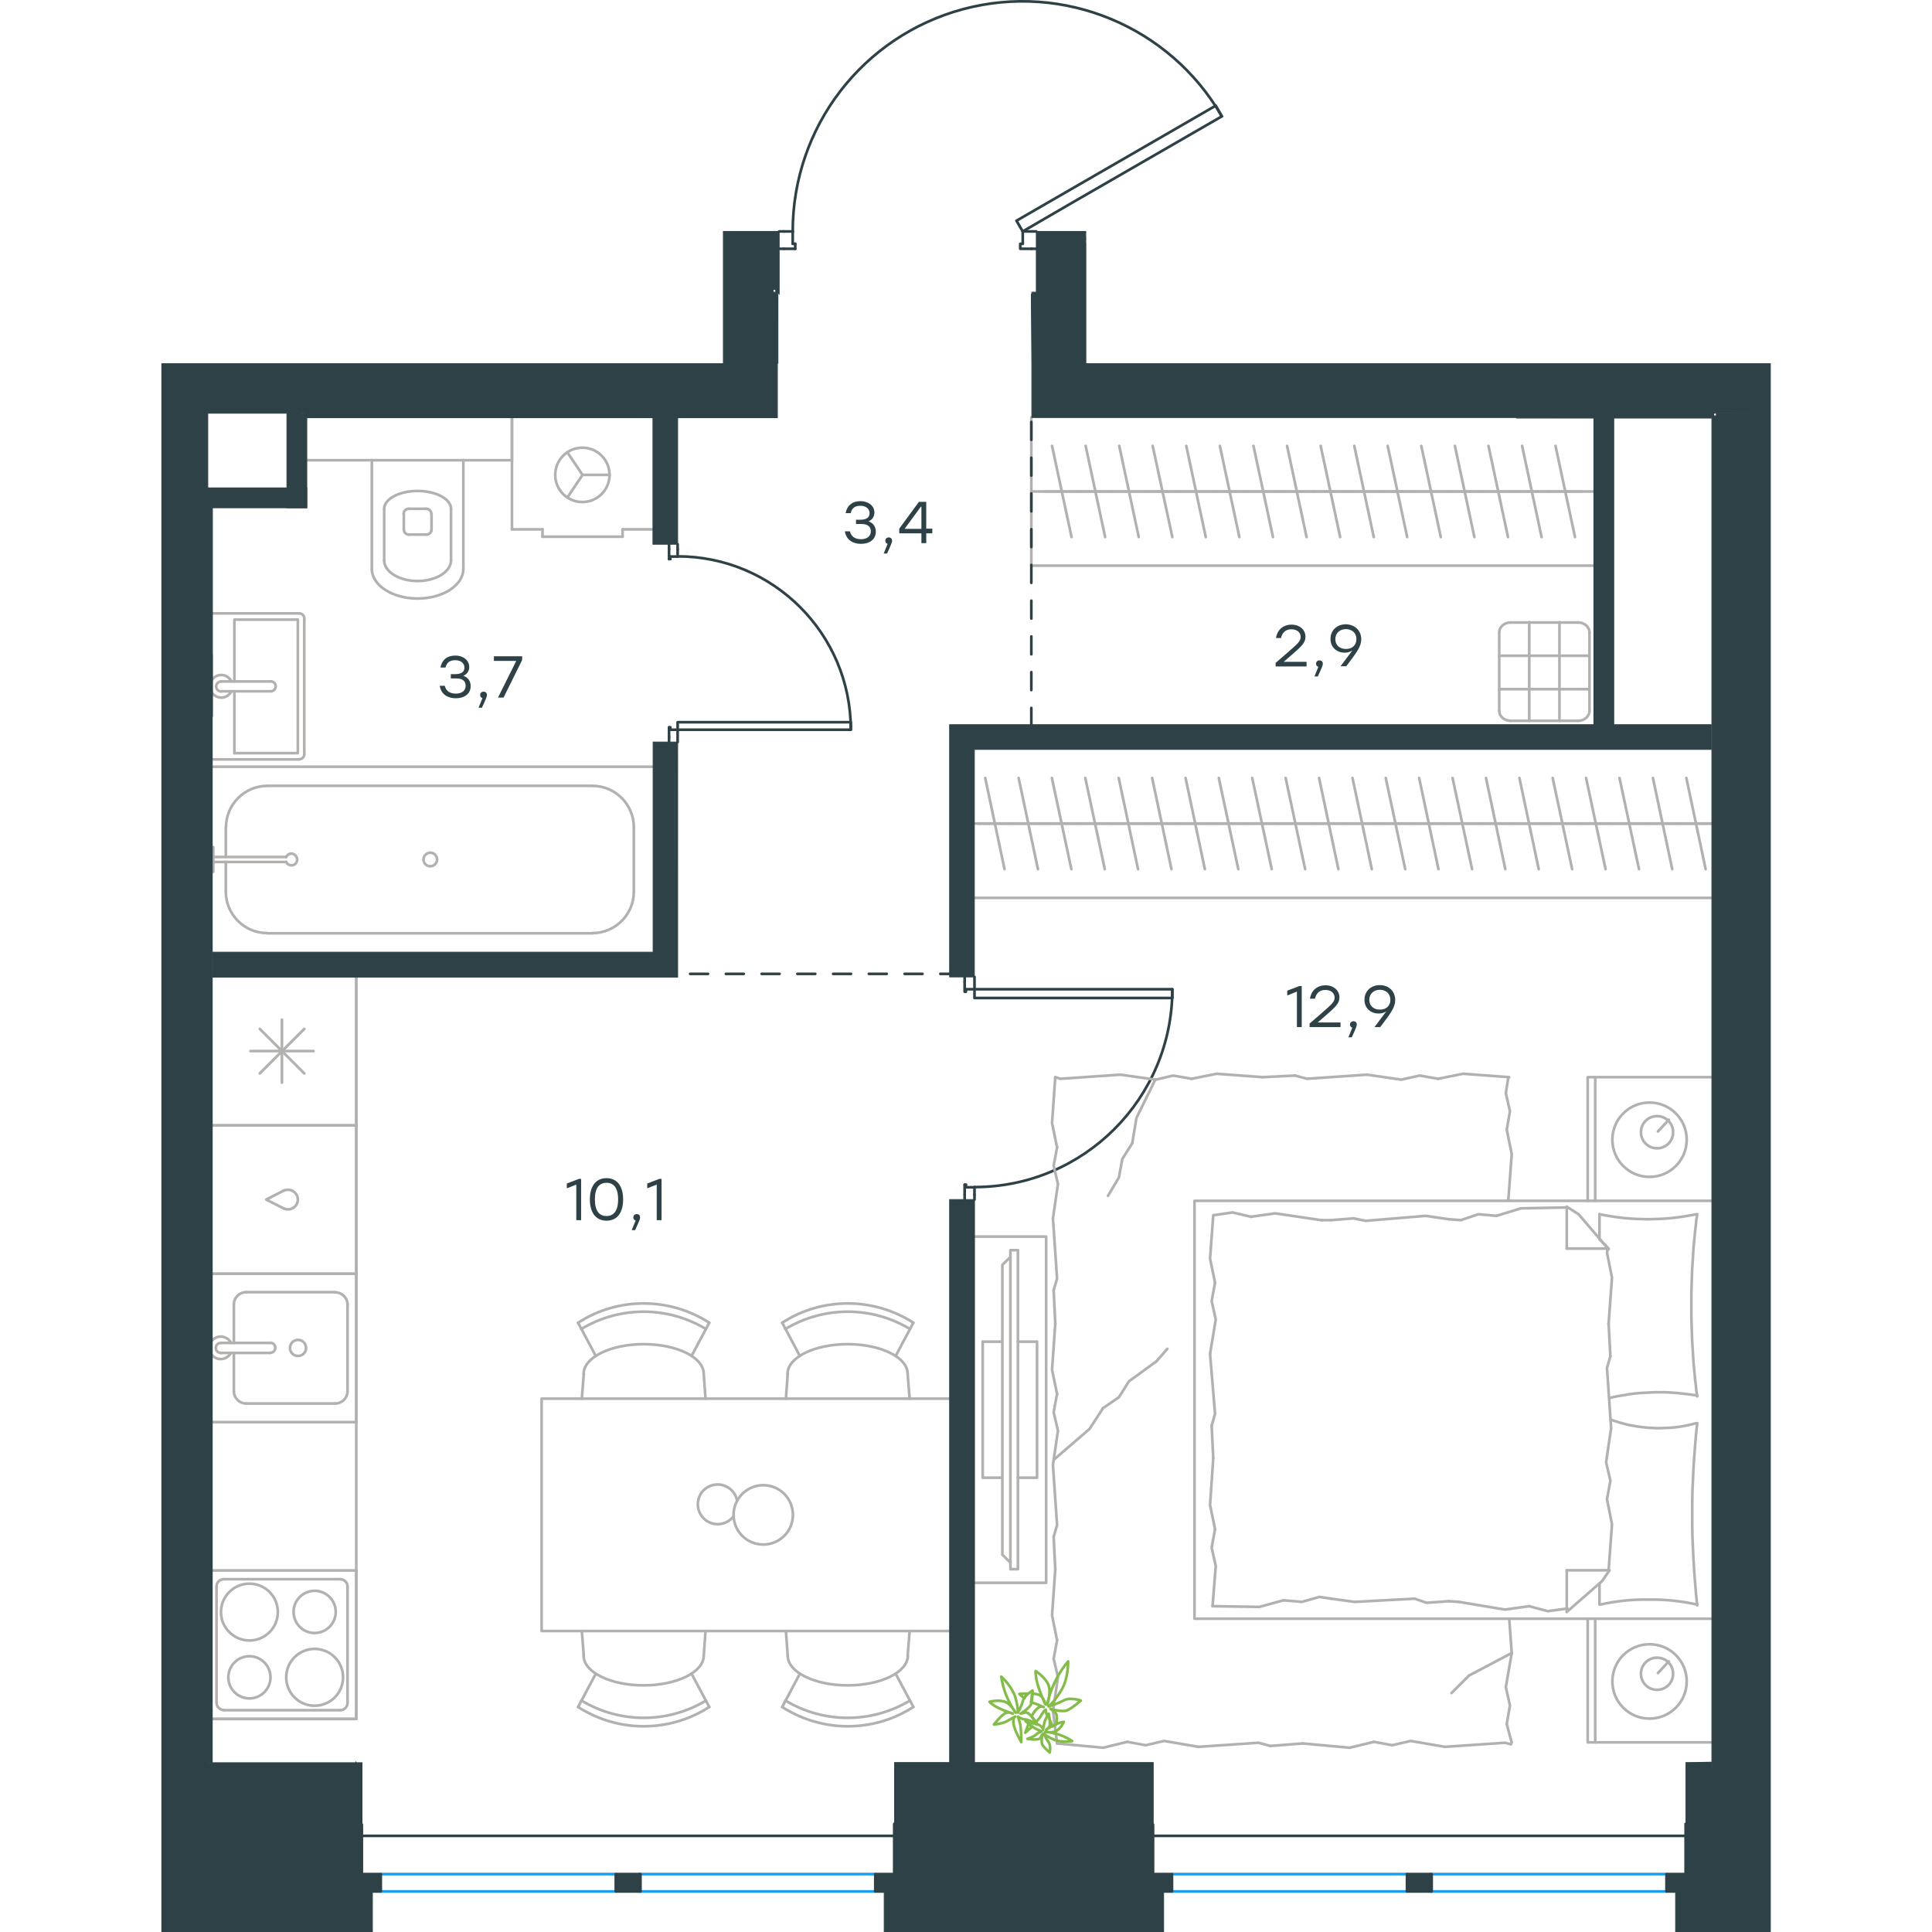 <?xml version="1.0" encoding="utf-8"?>
<!-- Generator: Adobe Illustrator 26.5.0, SVG Export Plug-In . SVG Version: 6.00 Build 0)  -->
<svg version="1.1" id="Слой_1" xmlns="http://www.w3.org/2000/svg" xmlns:xlink="http://www.w3.org/1999/xlink" x="0px" y="0px"
	 viewBox="0 0 900.5 1081" style="enable-background:new 0 0 900.5 1081;" xml:space="preserve" width="200" height="200">
<style type="text/css">
	.st0{fill:none;stroke:#2D4146;stroke-width:1.5;stroke-linecap:round;stroke-linejoin:round;stroke-miterlimit:22.926;}
	.st1{fill:none;stroke:#B2B1B0;stroke-width:1.5;stroke-linecap:round;stroke-linejoin:round;stroke-miterlimit:22.926;}
	.st2{fill:none;stroke:#1D9CEB;stroke-width:1.5;stroke-linecap:round;stroke-linejoin:round;stroke-miterlimit:22.926;}
	.st3{fill:#2D4146;stroke:#2D4146;stroke-width:0.5;stroke-miterlimit:10;}
	.st4{fill:#2D4146;}
	
		.st5{fill:none;stroke:#2D4146;stroke-width:1.5;stroke-linecap:round;stroke-linejoin:round;stroke-miterlimit:22.926;stroke-dasharray:10,0,0;}
	.st6{fill:none;stroke:#84BC4A;stroke-width:1.5;stroke-linecap:round;stroke-linejoin:round;stroke-miterlimit:22.926;}
</style>
<line class="st0" x1="455" y1="668.4" x2="455" y2="671.2"/>
<polyline class="st0" points="455,546.6 455,549.4 455,553.5 "/>
<line class="st0" x1="455" y1="664.3" x2="455" y2="668.4"/>
<path class="st0" d="M455,664.2c61.1,0,110.7-49.6,110.7-110.7"/>
<line class="st0" x1="449.5" y1="668.4" x2="449.5" y2="662.9"/>
<line class="st0" x1="449.5" y1="549.4" x2="449.5" y2="546.6"/>
<line class="st0" x1="455" y1="553.5" x2="450.2" y2="553.5"/>
<polyline class="st0" points="449.5,549.4 449.5,554.9 450.2,554.9 450.2,553.5 "/>
<line class="st0" x1="450.2" y1="664.3" x2="450.2" y2="662.9"/>
<line class="st0" x1="449.5" y1="671.2" x2="449.5" y2="668.4"/>
<line class="st0" x1="455" y1="664.3" x2="450.2" y2="664.3"/>
<line class="st0" x1="450.2" y1="662.9" x2="449.5" y2="662.9"/>
<polygon class="st0" points="565.7,553.5 565.7,558.4 535.4,558.4 455,558.4 455,553.5 485.4,553.5 "/>
<line class="st0" x1="288.9" y1="307.3" x2="288.9" y2="304.5"/>
<polyline class="st0" points="288.9,415.2 288.9,412.4 288.9,408.3 "/>
<line class="st0" x1="288.9" y1="311.4" x2="288.9" y2="307.3"/>
<path class="st0" d="M385.8,408.2c0-53.5-43.4-96.9-96.9-96.9"/>
<line class="st0" x1="284.1" y1="307.3" x2="284.1" y2="312.8"/>
<line class="st0" x1="284.1" y1="412.4" x2="284.1" y2="415.2"/>
<line class="st0" x1="288.9" y1="408.3" x2="284.8" y2="408.3"/>
<polyline class="st0" points="284.1,412.4 284.1,406.9 284.8,406.9 284.8,408.3 "/>
<line class="st0" x1="284.8" y1="311.4" x2="284.8" y2="312.8"/>
<line class="st0" x1="284.1" y1="304.5" x2="284.1" y2="307.3"/>
<line class="st0" x1="288.9" y1="311.4" x2="284.8" y2="311.4"/>
<line class="st0" x1="284.8" y1="312.8" x2="284.1" y2="312.8"/>
<polygon class="st0" points="319.4,408.3 385.8,408.3 385.8,404.1 355.5,404.1 288.9,404.1 288.9,408.3 "/>
<line class="st0" x1="348.4" y1="129.5" x2="345.7" y2="129.5"/>
<polyline class="st0" points="489.6,129.5 486.8,129.5 482,129.5 "/>
<line class="st0" x1="353.3" y1="129.5" x2="348.4" y2="129.5"/>
<path class="st0" d="M593.4,65.1c-29.1-50.4-88.5-75-144.7-60c-56.3,15.1-95.4,66-95.4,124.3"/>
<line class="st0" x1="348.4" y1="139.2" x2="354.7" y2="139.2"/>
<line class="st0" x1="486.8" y1="139.2" x2="489.6" y2="139.2"/>
<line class="st0" x1="482" y1="129.5" x2="482" y2="136.4"/>
<polyline class="st0" points="486.8,139.2 480.6,139.2 480.6,136.4 482,136.4 "/>
<line class="st0" x1="353.3" y1="136.4" x2="354.7" y2="136.4"/>
<line class="st0" x1="345.7" y1="139.2" x2="348.4" y2="139.2"/>
<line class="st0" x1="353.3" y1="129.5" x2="353.3" y2="136.4"/>
<line class="st0" x1="354.7" y1="136.4" x2="354.7" y2="139.2"/>
<polygon class="st0" points="508.3,114.2 593.4,65.1 590,59.1 563.7,74.3 478.5,123.5 482,129.5 "/>
<polyline class="st1" points="109.1,546.6 109.1,961.8 28.8,961.8 "/>
<line class="st1" x1="40.6" y1="730" x2="40.6" y2="751.4"/>
<path class="st1" d="M76.5,749.7c-2.5,0-4.5,2-4.5,4.5c0,2.5,2,4.5,4.5,4.5c2.5,0,4.5-2,4.5-4.5C81,751.7,79,749.7,76.5,749.7"/>
<path class="st1" d="M61,756.9c1.5,0,2.8-1.2,2.8-2.8c0-1.5-1.2-2.8-2.8-2.8"/>
<line class="st1" x1="33.3" y1="751.4" x2="61" y2="751.4"/>
<path class="st1" d="M33.3,751.4c-1.5,0-2.8,1.2-2.8,2.8c0,1.5,1.2,2.8,2.8,2.8"/>
<line class="st1" x1="33.3" y1="757" x2="61" y2="757"/>
<path class="st1" d="M39,751.4c-0.9-1.9-2.8-3.2-4.9-3.5c-2.1-0.3-4.2,0.5-5.6,2.1"/>
<path class="st1" d="M28.5,758.3c1.4,1.6,3.5,2.4,5.6,2.1c2.1-0.3,3.9-1.6,4.9-3.5"/>
<path class="st1" d="M47.5,723c-3.8,0-6.9,3.1-6.9,6.9"/>
<path class="st1" d="M40.6,778.4c0,3.8,3.1,6.9,6.9,6.9"/>
<path class="st1" d="M104.2,730c0-3.8-3.1-6.9-6.9-6.9"/>
<path class="st1" d="M97.3,785.3c3.8,0,6.9-3.1,6.9-6.9"/>
<line class="st1" x1="47.5" y1="723" x2="97.3" y2="723"/>
<line class="st1" x1="104.2" y1="730" x2="104.2" y2="778.4"/>
<line class="st1" x1="97.3" y1="785.3" x2="47.5" y2="785.3"/>
<line class="st1" x1="40.6" y1="778.4" x2="40.6" y2="757"/>
<polyline class="st1" points="28.8,712.7 109.1,712.7 109.1,795.7 28.8,795.7 "/>
<line class="st1" x1="80" y1="575.7" x2="55.1" y2="600.6"/>
<line class="st1" x1="55.1" y1="575.7" x2="80" y2="600.6"/>
<line class="st1" x1="85.2" y1="588.1" x2="49.9" y2="588.1"/>
<line class="st1" x1="67.5" y1="570.5" x2="67.5" y2="605.8"/>
<polyline class="st1" points="109.1,546.6 109.1,629.7 28.8,629.7 "/>
<path class="st1" d="M49.3,917.9c8.8,0,15.9-7.1,15.9-15.9c0-8.8-7.1-15.9-15.9-15.9c-8.8,0-15.9,7.1-15.9,15.9
	C33.4,910.7,40.5,917.9,49.3,917.9"/>
<path class="st1" d="M49.3,950.3c6.5,0,11.8-5.3,11.8-11.8c0-6.5-5.3-11.8-11.8-11.8c-6.5,0-11.8,5.3-11.8,11.8
	C37.5,945,42.8,950.3,49.3,950.3"/>
<path class="st1" d="M85.8,954.4c8.8,0,15.9-7.1,15.9-15.9c0-8.8-7.1-15.9-15.9-15.9c-8.8,0-15.9,7.1-15.9,15.9
	C69.9,947.3,77,954.4,85.8,954.4"/>
<path class="st1" d="M85.8,913.7c6.5,0,11.8-5.3,11.8-11.8c0-6.5-5.3-11.8-11.8-11.8c-6.5,0-11.8,5.3-11.8,11.8
	C74.1,908.5,79.3,913.7,85.8,913.7"/>
<path class="st1" d="M30.9,952.7c0,2.3,1.9,4.1,4.1,4.1"/>
<path class="st1" d="M35,883.6c-2.3,0-4.1,1.8-4.1,4.1"/>
<path class="st1" d="M100.1,956.9c2.3,0,4.1-1.9,4.1-4.1"/>
<path class="st1" d="M104.2,887.7c0-2.3-1.9-4.1-4.1-4.1"/>
<line class="st1" x1="30.9" y1="952.7" x2="30.9" y2="887.7"/>
<line class="st1" x1="100.1" y1="956.9" x2="35" y2="956.9"/>
<line class="st1" x1="104.2" y1="887.7" x2="104.2" y2="952.7"/>
<line class="st1" x1="35" y1="883.6" x2="100.1" y2="883.6"/>
<line class="st1" x1="109.1" y1="961.8" x2="28.8" y2="961.8"/>
<polyline class="st1" points="28.8,878.7 109.1,878.7 109.1,961.8 "/>
<path class="st1" d="M68.6,676.2c2.3,1,5.1,0.4,6.6-1.6c1.6-2,1.6-4.8,0-6.8c-1.6-2-4.3-2.7-6.6-1.6"/>
<polyline class="st1" points="68.6,666.1 58.7,671.2 68.6,676.2 "/>
<polyline class="st1" points="28.8,629.7 109.1,629.7 109.1,712.7 28.8,712.7 "/>
<line class="st1" x1="786.4" y1="675.6" x2="760.7" y2="676.1"/>
<polyline class="st1" points="556.2,604 545.6,625.6 543.3,639.6 "/>
<polyline class="st1" points="543.3,639.6 537.7,648.5 535.8,658.8 529.7,669.1 "/>
<polyline class="st1" points="755.6,924.9 731.7,937.5 721.9,947.3 "/>
<polyline class="st1" points="499.8,816.4 519.4,799.5 526.9,787.9 "/>
<line class="st1" x1="556.8" y1="761.7" x2="562.9" y2="754.7"/>
<polyline class="st1" points="526.9,787.9 535.8,781.8 541.4,772.9 556.8,761.7 "/>
<line class="st1" x1="755.6" y1="975.1" x2="752.8" y2="964.6"/>
<line class="st1" x1="755.6" y1="924.9" x2="754.2" y2="905.7"/>
<polyline class="st1" points="752.8,964.6 754.6,954.3 752.3,944 755.6,924.9 "/>
<polyline class="st1" points="638.7,975.5 664.9,977.9 678.5,974.6 "/>
<polyline class="st1" points="718.2,977.4 751.9,975.1 755.2,976 "/>
<polyline class="st1" points="678.5,974.6 688.7,976.5 699.1,974.1 718.2,977.4 "/>
<polyline class="st1" points="501.2,975.5 527,977.9 540.5,974.6 "/>
<polyline class="st1" points="580.3,977.4 613.9,975.1 620.5,976.9 "/>
<polyline class="st1" points="540.5,974.6 550.8,976.5 561.1,974.1 580.3,977.4 "/>
<line class="st1" x1="620.5" y1="976.9" x2="638.7" y2="975.5"/>
<polyline class="st1" points="500.2,878.1 498.4,903.8 501.2,917.8 "/>
<polyline class="st1" points="501.2,917.8 499.3,928.1 501.7,938.4 498.9,957.6 "/>
<line class="st1" x1="498.9" y1="957" x2="501.2" y2="975.5"/>
<polyline class="st1" points="500.2,740.6 498.4,766.4 501.2,779.9 "/>
<polyline class="st1" points="498.9,819.7 501.2,853.3 499.3,859.9 "/>
<polyline class="st1" points="501.2,779.9 499.3,790.2 501.7,800.5 498.9,819.7 "/>
<line class="st1" x1="499.3" y1="859.9" x2="500.2" y2="878.1"/>
<polyline class="st1" points="500.2,602.7 498.4,628.4 501.2,642 "/>
<polyline class="st1" points="498.9,681.7 501.2,715.4 499.3,721.9 "/>
<polyline class="st1" points="501.2,642 499.3,652.2 501.7,662.5 498.9,681.7 "/>
<line class="st1" x1="499.3" y1="721.9" x2="500.2" y2="740.6"/>
<polyline class="st1" points="616.2,602.7 590.5,600.8 576.5,603.6 "/>
<polyline class="st1" points="536.7,601.3 503.1,603.6 500.2,602.7 "/>
<polyline class="st1" points="576.5,603.6 566.2,601.8 556.4,604.1 536.7,601.3 "/>
<polyline class="st1" points="754.2,602.7 728.4,600.8 714.4,603.6 "/>
<polyline class="st1" points="674.7,601.3 641,603.6 634.4,601.8 "/>
<polyline class="st1" points="714.4,603.6 704.1,601.8 693.8,604.1 674.7,601.3 "/>
<line class="st1" x1="634.4" y1="601.8" x2="616.2" y2="602.7"/>
<polyline class="st1" points="753.7,671.4 755.6,645.7 752.8,632.1 "/>
<polyline class="st1" points="752.8,632.1 754.6,621.8 752.3,611.6 753.7,602.7 "/>
<polyline class="st1" points="809.8,740.6 811.7,714.9 808.9,700.9 809.3,698.6 "/>
<polyline class="st1" points="809.8,878.6 811.7,852.9 808.9,838.8 "/>
<polyline class="st1" points="811.2,799.1 808.9,765.4 810.8,758.9 "/>
<polyline class="st1" points="808.9,838.8 810.8,828.5 808.4,818.2 811.2,799.1 "/>
<line class="st1" x1="810.8" y1="758.9" x2="809.8" y2="740.6"/>
<polyline class="st1" points="804.7,679.4 808,680 811.4,680.6 814.8,681.1 818.2,681.5 821.7,681.8 825.1,682 828.4,682.1 
	831.8,682.2 835.3,682.1 838.7,682 842.1,681.8 845.5,681.5 848.9,681.1 852.2,680.6 855.6,680 858.9,679.4 "/>
<polyline class="st1" points="859.4,679.4 858.9,682.5 858.6,685.7 858.2,688.9 857.9,692 857.3,698.3 856.9,704.7 856.5,711.1 
	856.3,717.4 856.1,723.9 856.1,730.3 856.1,736.7 856.3,743 856.5,749.4 856.9,755.8 857.3,762.2 857.9,768.6 858.2,771.8 
	858.6,775 858.9,778.2 859.4,781.3 "/>
<polyline class="st1" points="726.1,896.3 751.8,900.6 765.4,898.7 "/>
<polyline class="st1" points="765.4,898.7 775.7,901.5 786,900.1 786.9,900.1 "/>
<line class="st1" x1="720.5" y1="895.9" x2="726.1" y2="896.3"/>
<polyline class="st1" points="654.6,894.5 667.7,896.3 701.3,894.5 707.9,896.8 720.5,895.9 "/>
<polyline class="st1" points="588.2,898.7 614.4,899.1 627.9,895.4 "/>
<polyline class="st1" points="627.9,895.4 638.2,896.3 648,893.5 654.6,894.5 "/>
<polyline class="st1" points="649,682.7 623.2,678.9 609.7,680.8 "/>
<polyline class="st1" points="609.7,680.8 599.4,678.4 589.1,679.9 "/>
<line class="st1" x1="654.6" y1="682.7" x2="649" y2="682.7"/>
<polyline class="st1" points="720.5,682.2 707.4,680.3 673.8,683.1 667.2,681.7 654.6,682.7 "/>
<line class="st1" x1="760.7" y1="676.1" x2="747.1" y2="680.3"/>
<polyline class="st1" points="747.1,680.3 736.9,679.4 727.1,682.7 720.5,682.2 "/>
<polyline class="st1" points="859.4,780.8 854.1,780.1 851.5,779.8 848.9,779.5 846.4,779.3 843.8,779.1 841.3,779 838.8,779 
	835.2,779 831.5,779.2 827.9,779.4 824.4,779.7 820.8,780.2 817.3,780.8 815.5,781.1 813.8,781.4 812,781.8 810.3,782.3 "/>
<polyline class="st1" points="859.4,897.8 856,897.1 852.7,896.5 849.2,896 845.8,895.6 842.4,895.3 839,895.1 835.6,895 832.3,895 
	828.8,895 825.3,895.1 821.9,895.3 818.5,895.6 815.2,896 811.8,896.5 808.5,897.1 805.1,897.8 "/>
<polyline class="st1" points="810.9,794.3 812.6,794.9 814.3,795.4 816.1,796 817.7,796.4 819.4,796.9 821.1,797.3 822.8,797.6 
	824.4,797.9 826.1,798.2 827.8,798.4 829.5,798.6 831.2,798.8 833,798.9 834.7,799 836.5,799.1 838.3,799.1 841,799 843.6,798.9 
	846.2,798.7 848.8,798.4 851.4,798 853.9,797.5 856.4,796.9 858.9,796.3 "/>
<polyline class="st1" points="859.4,796.3 858.7,802.6 858.2,808.9 857.7,815.2 857.3,821.6 857,827.9 856.7,834.4 856.6,840.8 
	856.6,847.2 856.6,853.6 856.7,859.9 857,866.3 857.3,872.7 857.7,879.1 858.2,885.5 858.7,891.9 859.4,898.2 "/>
<polyline class="st1" points="588.6,815.9 586.8,842.1 589.6,855.6 "/>
<polyline class="st1" points="589.6,855.6 587.7,866 590,876.2 588.2,898.7 "/>
<polyline class="st1" points="588.6,679.9 586.8,704.2 589.6,717.7 "/>
<polyline class="st1" points="586.8,757.5 589.6,791.1 587.7,797.7 "/>
<polyline class="st1" points="589.6,717.7 587.7,728 590,738.3 586.8,757.5 "/>
<line class="st1" x1="587.7" y1="797.7" x2="588.6" y2="815.9"/>
<line class="st1" x1="786.4" y1="901.9" x2="786.4" y2="878.6"/>
<polyline class="st1" points="809.8,699 793,679.4 786.4,675.2 "/>
<line class="st1" x1="809.8" y1="878.6" x2="786.4" y2="878.6"/>
<line class="st1" x1="804.7" y1="679.4" x2="804.7" y2="693"/>
<polyline class="st1" points="786.4,901.9 806.1,884.7 810.3,878.6 "/>
<line class="st1" x1="786.4" y1="675.2" x2="786.4" y2="698.6"/>
<polyline class="st1" points="804.7,693.4 809.8,698.6 786.4,698.6 "/>
<line class="st1" x1="804.7" y1="885.9" x2="804.7" y2="897.8"/>
<line class="st1" x1="837.4" y1="633.1" x2="843.5" y2="626.5"/>
<path class="st1" d="M836.9,624.5c-5,0-9,4-9,9s4,9,9,9c5,0,9-4,9-9S841.9,624.5,836.9,624.5"/>
<path class="st1" d="M832.7,616.9c-11.5,0-20.8,9.3-20.8,20.8c0,11.5,9.3,20.8,20.8,20.8c11.5,0,20.8-9.3,20.8-20.8
	C853.5,626.2,844.2,616.9,832.7,616.9"/>
<line class="st1" x1="837.4" y1="936.1" x2="843.5" y2="929.6"/>
<path class="st1" d="M836.9,927.5c-5,0-9,4-9,9s4,9,9,9c5,0,9-4,9-9S841.9,927.5,836.9,927.5"/>
<path class="st1" d="M832.7,920c-11.5,0-20.8,9.3-20.8,20.8c0,11.5,9.3,20.8,20.8,20.8c11.5,0,20.8-9.3,20.8-20.8
	C853.5,929.2,844.2,920,832.7,920"/>
<line class="st1" x1="802.3" y1="671.9" x2="802.3" y2="602.7"/>
<line class="st1" x1="802.3" y1="974.9" x2="802.3" y2="905.7"/>
<polyline class="st1" points="867.3,602.7 798.1,602.7 798.1,671.9 "/>
<polyline class="st1" points="867.3,974.9 798.1,974.9 798.1,905.7 "/>
<polyline class="st1" points="867.3,671.9 578.1,671.9 578.1,905.7 867.3,905.7 "/>
<line class="st1" x1="36.1" y1="498.9" x2="36.1" y2="482.3"/>
<path class="st1" d="M69.9,482.3c0.6,1.4,2.2,2.1,3.6,1.8c1.5-0.3,2.5-1.6,2.5-3.2c0-1.5-1.1-2.8-2.5-3.2c-1.5-0.3-3,0.4-3.6,1.8"/>
<line class="st1" x1="29.1" y1="482.3" x2="69.9" y2="482.3"/>
<line class="st1" x1="29.1" y1="479.5" x2="69.9" y2="479.5"/>
<line class="st1" x1="29.1" y1="474" x2="29.1" y2="487.8"/>
<path class="st1" d="M146.7,480.9c0,2.1,1.7,3.8,3.8,3.8c2.1,0,3.8-1.7,3.8-3.8c0-2.1-1.7-3.8-3.8-3.8
	C148.5,477.1,146.7,478.8,146.7,480.9"/>
<path class="st1" d="M36.1,498.9c0,12.8,10.4,23.2,23.2,23.2"/>
<path class="st1" d="M59.4,439.7c-12.8,0-23.2,10.4-23.2,23.2"/>
<path class="st1" d="M241.2,522.1c12.8,0,23.2-10.4,23.2-23.2"/>
<path class="st1" d="M264.4,462.9c0-12.8-10.4-23.2-23.2-23.2"/>
<line class="st1" x1="36.1" y1="462.9" x2="36.1" y2="479.5"/>
<line class="st1" x1="59.4" y1="522.2" x2="241.2" y2="522.2"/>
<line class="st1" x1="264.4" y1="498.9" x2="264.4" y2="462.9"/>
<line class="st1" x1="241.2" y1="439.7" x2="59.4" y2="439.7"/>
<line class="st1" x1="275.1" y1="429" x2="28.8" y2="429"/>
<path class="st1" d="M135.7,296.3c0,1.5,1.2,2.8,2.8,2.8"/>
<path class="st1" d="M148.4,299.1c1.5,0,2.8-1.2,2.8-2.8"/>
<path class="st1" d="M138.4,284.7c-1.5,0-2.8,1.2-2.8,2.8"/>
<path class="st1" d="M151.1,287.5c0-1.5-1.2-2.8-2.8-2.8"/>
<line class="st1" x1="135.7" y1="287.5" x2="135.7" y2="296.3"/>
<line class="st1" x1="138.4" y1="299.1" x2="148.4" y2="299.1"/>
<line class="st1" x1="151.2" y1="296.3" x2="151.2" y2="287.5"/>
<line class="st1" x1="148.4" y1="284.7" x2="138.4" y2="284.7"/>
<path class="st1" d="M162.1,284.7c0-5.5-8.4-10-18.7-10c-10.3,0-18.7,4.5-18.7,10"/>
<line class="st1" x1="124.7" y1="313.5" x2="124.7" y2="284.7"/>
<path class="st1" d="M124.7,313.5c0,6.4,8.4,11.6,18.7,11.6c10.3,0,18.7-5.2,18.7-11.6"/>
<line class="st1" x1="162.1" y1="313.5" x2="162.1" y2="284.7"/>
<path class="st1" d="M117.8,318.3c0,9.2,11.5,16.6,25.6,16.6c14.1,0,25.6-7.4,25.6-16.6"/>
<line class="st1" x1="117.8" y1="318.3" x2="117.8" y2="257.5"/>
<line class="st1" x1="169" y1="318.3" x2="169" y2="257.5"/>
<polyline class="st1" points="81.4,257.5 196.2,257.5 196.2,233.9 "/>
<line class="st1" x1="40.9" y1="386.8" x2="40.9" y2="421.4"/>
<polyline class="st1" points="40.9,381.3 40.9,346.7 76.4,346.7 "/>
<polyline class="st1" points="76.4,346.7 76.4,421.4 40.9,421.4 "/>
<path class="st1" d="M77.2,424.8c1.5,0,2.8-1.2,2.8-2.8"/>
<path class="st1" d="M80,346c0-1.5-1.2-2.8-2.8-2.8"/>
<path class="st1" d="M61.2,386.8c1.5,0,2.8-1.2,2.8-2.8c0-1.5-1.2-2.8-2.8-2.8"/>
<line class="st1" x1="33.5" y1="386.8" x2="61.2" y2="386.8"/>
<path class="st1" d="M33.5,381.3c-1.5,0-2.8,1.2-2.8,2.8c0,1.5,1.2,2.8,2.8,2.8"/>
<line class="st1" x1="33.5" y1="381.3" x2="61.2" y2="381.3"/>
<path class="st1" d="M28.6,387.9c1.3,1.7,3.5,2.6,5.6,2.4c2.2-0.2,4-1.6,5-3.5"/>
<path class="st1" d="M39.2,381.2c-1-1.9-2.8-3.3-5-3.5c-2.2-0.2-4.3,0.7-5.6,2.4"/>
<line class="st1" x1="28.8" y1="424.9" x2="77.2" y2="424.9"/>
<line class="st1" x1="80" y1="422.1" x2="80" y2="346"/>
<line class="st1" x1="77.2" y1="343.2" x2="28.8" y2="343.2"/>
<line class="st1" x1="213.3" y1="296.2" x2="213.3" y2="300.3"/>
<line class="st1" x1="258.1" y1="296.2" x2="258.1" y2="300.3"/>
<line class="st1" x1="196.2" y1="296.2" x2="213.3" y2="296.2"/>
<line class="st1" x1="275.1" y1="296.2" x2="258.1" y2="296.2"/>
<polyline class="st1" points="227.2,253.1 235.7,265.7 227.2,278.4 "/>
<line class="st1" x1="235.7" y1="265.7" x2="250.9" y2="265.7"/>
<path class="st1" d="M220.4,265.7c0,8.4,6.8,15.2,15.2,15.2c8.4,0,15.2-6.8,15.2-15.2c0-8.4-6.8-15.2-15.2-15.2
	C227.2,250.5,220.4,257.3,220.4,265.7"/>
<line class="st1" x1="196.2" y1="233.9" x2="196.2" y2="296.2"/>
<line class="st1" x1="213.3" y1="300.3" x2="258.1" y2="300.3"/>
<polyline class="st1" points="455,691.9 495.1,691.9 495.1,885.6 455,885.6 "/>
<line class="st1" x1="459.6" y1="826.8" x2="470.6" y2="826.8"/>
<line class="st1" x1="459.6" y1="750.7" x2="470.6" y2="750.7"/>
<polyline class="st1" points="475.1,703.3 470.6,707.7 470.6,869.9 475.1,874.3 "/>
<rect x="475.1" y="699.5" class="st1" width="4.2" height="178.5"/>
<polyline class="st1" points="479.2,750.7 490,750.7 490,826.8 479.2,826.8 "/>
<line class="st1" x1="459.6" y1="826.8" x2="459.6" y2="750.7"/>
<line class="st1" x1="795" y1="275" x2="776.2" y2="275"/>
<line class="st1" x1="780.1" y1="249.5" x2="791" y2="300.5"/>
<line class="st1" x1="776.2" y1="275" x2="757.4" y2="275"/>
<line class="st1" x1="761.4" y1="249.5" x2="772.3" y2="300.5"/>
<line class="st1" x1="757.4" y1="275" x2="738.7" y2="275"/>
<line class="st1" x1="742.6" y1="249.5" x2="753.5" y2="300.5"/>
<line class="st1" x1="738.7" y1="275" x2="719.9" y2="275"/>
<line class="st1" x1="723.8" y1="249.5" x2="734.7" y2="300.5"/>
<line class="st1" x1="719.9" y1="275" x2="701.1" y2="275"/>
<line class="st1" x1="705" y1="249.5" x2="715.9" y2="300.5"/>
<line class="st1" x1="701.1" y1="275" x2="682.3" y2="275"/>
<line class="st1" x1="686.2" y1="249.5" x2="697.1" y2="300.5"/>
<line class="st1" x1="682.3" y1="275" x2="663.5" y2="275"/>
<line class="st1" x1="667.5" y1="249.5" x2="678.4" y2="300.5"/>
<line class="st1" x1="663.5" y1="275" x2="644.7" y2="275"/>
<line class="st1" x1="648.7" y1="249.5" x2="659.6" y2="300.5"/>
<line class="st1" x1="644.7" y1="275" x2="625.9" y2="275"/>
<line class="st1" x1="629.9" y1="249.5" x2="640.8" y2="300.5"/>
<line class="st1" x1="625.9" y1="275" x2="607.2" y2="275"/>
<line class="st1" x1="611.1" y1="249.5" x2="622" y2="300.5"/>
<line class="st1" x1="802.6" y1="275" x2="486.8" y2="275"/>
<line class="st1" x1="607.2" y1="275" x2="588.4" y2="275"/>
<line class="st1" x1="592.3" y1="249.5" x2="603.2" y2="300.5"/>
<line class="st1" x1="588.4" y1="275" x2="569.6" y2="275"/>
<line class="st1" x1="573.5" y1="249.5" x2="584.4" y2="300.5"/>
<line class="st1" x1="569.6" y1="275" x2="550.8" y2="275"/>
<line class="st1" x1="554.7" y1="249.5" x2="565.7" y2="300.5"/>
<line class="st1" x1="550.8" y1="275" x2="532" y2="275"/>
<line class="st1" x1="536" y1="249.5" x2="546.9" y2="300.5"/>
<line class="st1" x1="532" y1="275" x2="513.2" y2="275"/>
<line class="st1" x1="517.2" y1="249.5" x2="528.1" y2="300.5"/>
<line class="st1" x1="513.2" y1="275" x2="494.5" y2="275"/>
<line class="st1" x1="498.4" y1="249.5" x2="509.3" y2="300.5"/>
<polyline class="st1" points="486.8,233.5 486.8,316.5 802.6,316.5 802.6,233.5 "/>
<line class="st1" x1="867.4" y1="460.8" x2="849.3" y2="460.8"/>
<line class="st1" x1="853.3" y1="435.3" x2="864.1" y2="486.3"/>
<line class="st1" x1="849.3" y1="460.8" x2="830.7" y2="460.8"/>
<line class="st1" x1="834.6" y1="435.3" x2="845.4" y2="486.3"/>
<line class="st1" x1="830.7" y1="460.8" x2="812" y2="460.8"/>
<line class="st1" x1="815.9" y1="435.3" x2="826.8" y2="486.3"/>
<line class="st1" x1="812" y1="460.8" x2="793.3" y2="460.8"/>
<line class="st1" x1="797.2" y1="435.3" x2="808.1" y2="486.3"/>
<line class="st1" x1="793.3" y1="460.8" x2="774.6" y2="460.8"/>
<line class="st1" x1="778.5" y1="435.3" x2="789.4" y2="486.3"/>
<line class="st1" x1="774.6" y1="460.8" x2="755.9" y2="460.8"/>
<line class="st1" x1="759.9" y1="435.3" x2="770.7" y2="486.3"/>
<line class="st1" x1="755.9" y1="460.8" x2="737.3" y2="460.8"/>
<line class="st1" x1="741.2" y1="435.3" x2="752" y2="486.3"/>
<line class="st1" x1="737.3" y1="460.8" x2="718.6" y2="460.8"/>
<line class="st1" x1="722.5" y1="435.3" x2="733.4" y2="486.3"/>
<line class="st1" x1="718.6" y1="460.8" x2="699.9" y2="460.8"/>
<line class="st1" x1="703.8" y1="435.3" x2="714.6" y2="486.3"/>
<line class="st1" x1="699.9" y1="460.8" x2="681.2" y2="460.8"/>
<line class="st1" x1="685.1" y1="435.3" x2="696" y2="486.3"/>
<line class="st1" x1="681.2" y1="460.8" x2="662.5" y2="460.8"/>
<line class="st1" x1="666.5" y1="435.3" x2="677.3" y2="486.3"/>
<line class="st1" x1="662.5" y1="460.8" x2="643.9" y2="460.8"/>
<line class="st1" x1="647.8" y1="435.3" x2="658.6" y2="486.3"/>
<line class="st1" x1="643.9" y1="460.8" x2="625.2" y2="460.8"/>
<line class="st1" x1="629.1" y1="435.3" x2="640" y2="486.3"/>
<line class="st1" x1="625.2" y1="460.8" x2="606.5" y2="460.8"/>
<line class="st1" x1="610.4" y1="435.3" x2="621.3" y2="486.3"/>
<line class="st1" x1="606.5" y1="460.8" x2="587.8" y2="460.8"/>
<line class="st1" x1="591.7" y1="435.3" x2="602.6" y2="486.3"/>
<line class="st1" x1="587.8" y1="460.8" x2="569.2" y2="460.8"/>
<line class="st1" x1="573.1" y1="435.3" x2="583.9" y2="486.3"/>
<line class="st1" x1="867.4" y1="460.8" x2="455" y2="460.8"/>
<line class="st1" x1="569.2" y1="460.8" x2="550.4" y2="460.8"/>
<line class="st1" x1="554.4" y1="435.3" x2="565.2" y2="486.3"/>
<line class="st1" x1="550.4" y1="460.8" x2="531.8" y2="460.8"/>
<line class="st1" x1="535.7" y1="435.3" x2="546.5" y2="486.3"/>
<line class="st1" x1="531.8" y1="460.8" x2="513.1" y2="460.8"/>
<line class="st1" x1="517" y1="435.3" x2="527.9" y2="486.3"/>
<line class="st1" x1="513.1" y1="460.8" x2="494.4" y2="460.8"/>
<line class="st1" x1="498.3" y1="435.3" x2="509.2" y2="486.3"/>
<line class="st1" x1="494.4" y1="460.8" x2="475.8" y2="460.8"/>
<line class="st1" x1="479.7" y1="435.3" x2="490.5" y2="486.3"/>
<line class="st1" x1="475.8" y1="460.8" x2="457.1" y2="460.8"/>
<line class="st1" x1="461" y1="435.3" x2="471.8" y2="486.3"/>
<line class="st1" x1="455" y1="502.4" x2="867.3" y2="502.4"/>
<path class="st1" d="M304.7,743.6c-21.4-12.9-48.2-12.9-69.7,0"/>
<path class="st1" d="M306.6,740.1c-22.4-14.4-51.1-14.4-73.4,0"/>
<line class="st1" x1="296.7" y1="758.7" x2="306.6" y2="740.1"/>
<line class="st1" x1="243.1" y1="758.7" x2="233.2" y2="740.1"/>
<line class="st1" x1="236.4" y1="768.7" x2="235.3" y2="782.6"/>
<line class="st1" x1="303.5" y1="768.7" x2="304.5" y2="782.6"/>
<path class="st1" d="M303.5,768.7c0-9.2-15-16.6-33.6-16.6c-18.5,0-33.6,7.4-33.6,16.6"/>
<path class="st1" d="M235.1,951.5c21.4,12.9,48.2,12.9,69.7,0"/>
<path class="st1" d="M233.2,955.1c22.4,14.4,51.1,14.4,73.4,0"/>
<line class="st1" x1="296.7" y1="936.5" x2="306.6" y2="955.1"/>
<line class="st1" x1="243.1" y1="936.5" x2="233.2" y2="955.1"/>
<line class="st1" x1="236.4" y1="926.5" x2="235.3" y2="912.6"/>
<line class="st1" x1="303.5" y1="926.5" x2="304.5" y2="912.6"/>
<path class="st1" d="M236.3,926.4c0,9.2,15,16.6,33.6,16.6c18.5,0,33.6-7.4,33.6-16.6"/>
<path class="st1" d="M418.9,743.6c-21.4-12.9-48.2-12.9-69.7,0"/>
<path class="st1" d="M420.8,740.1c-22.4-14.4-51.1-14.4-73.4,0"/>
<line class="st1" x1="410.9" y1="758.7" x2="420.8" y2="740.1"/>
<line class="st1" x1="357.3" y1="758.7" x2="347.4" y2="740.1"/>
<line class="st1" x1="350.5" y1="768.7" x2="349.5" y2="782.6"/>
<line class="st1" x1="417.6" y1="768.7" x2="418.7" y2="782.6"/>
<path class="st1" d="M417.6,768.7c0-9.2-15-16.6-33.6-16.6c-18.5,0-33.6,7.4-33.6,16.6"/>
<path class="st1" d="M349.2,951.5c21.4,12.9,48.2,12.9,69.7,0"/>
<path class="st1" d="M347.4,955.1c22.4,14.4,51.1,14.4,73.4,0"/>
<line class="st1" x1="410.9" y1="936.5" x2="420.8" y2="955.1"/>
<line class="st1" x1="357.3" y1="936.5" x2="347.4" y2="955.1"/>
<line class="st1" x1="350.5" y1="926.5" x2="349.5" y2="912.6"/>
<line class="st1" x1="417.6" y1="926.5" x2="418.7" y2="912.6"/>
<path class="st1" d="M350.5,926.4c0,9.2,15,16.6,33.6,16.6c18.5,0,33.6-7.4,33.6-16.6"/>
<path class="st1" d="M322.2,839.8c-0.9-5.2-5.3-9-10.6-9.2c-5.3-0.1-9.9,3.4-11.1,8.6c-1.2,5.1,1.4,10.4,6.2,12.6
	c4.8,2.2,10.5,0.7,13.6-3.6"/>
<path class="st1" d="M320.2,847.6c0,9.2,7.4,16.6,16.6,16.6c9.2,0,16.6-7.4,16.6-16.6c0-9.2-7.4-16.6-16.6-16.6
	C327.7,831,320.2,838.4,320.2,847.6"/>
<polyline class="st1" points="441.2,912.6 212.8,912.6 212.8,782.6 441.2,782.6 "/>
<line class="st2" x1="565.5" y1="1058.3" x2="697" y2="1058.3"/>
<line class="st2" x1="565.8" y1="1048.6" x2="697" y2="1048.6"/>
<line class="st0" x1="551.2" y1="1027.2" x2="856.1" y2="1027.2"/>
<rect x="551.7" y="1048.6" class="st0" width="13.8" height="9.7"/>
<line class="st2" x1="710.1" y1="1058.3" x2="842.2" y2="1058.3"/>
<line class="st2" x1="710.1" y1="1048.6" x2="841.9" y2="1048.6"/>
<rect x="697" y="1048.6" class="st0" width="13.8" height="9.7"/>
<rect x="842.2" y="1048.6" class="st0" width="13.8" height="9.7"/>
<rect x="548.2" y="1020.9" class="st0" width="6.7" height="32.6"/>
<rect x="852.9" y="1020.5" class="st0" width="17.7" height="47.7"/>
<line class="st2" x1="122.8" y1="1058.3" x2="254.3" y2="1058.3"/>
<line class="st2" x1="123.1" y1="1048.6" x2="254.3" y2="1048.6"/>
<line class="st0" x1="108.5" y1="1027.2" x2="413.4" y2="1027.2"/>
<rect x="109" y="1048.6" class="st0" width="13.8" height="9.7"/>
<line class="st2" x1="267.5" y1="1058.3" x2="399.5" y2="1058.3"/>
<line class="st2" x1="267.5" y1="1048.6" x2="399.2" y2="1048.6"/>
<rect x="254.3" y="1048.6" class="st0" width="13.8" height="9.7"/>
<rect x="399.5" y="1048.6" class="st0" width="13.8" height="9.7"/>
<rect x="410.2" y="1020.5" class="st0" width="17.7" height="47.7"/>
<rect x="105.5" y="1020.9" class="st0" width="6.7" height="32.6"/>
<rect x="410.2" y="1020.5" class="st0" width="17.7" height="47.7"/>
<rect x="697" y="1048.6" class="st3" width="13.8" height="9.7"/>
<polygon class="st3" points="554.9,1030.9 555,1030.9 555,986.2 551.8,986.2 413.5,986.2 410.3,986.2 410.3,1020.5 410.2,1020.5 
	410.2,1048.6 399.5,1048.6 399.5,1058.3 410.2,1058.3 410.2,1058.6 404.5,1058.6 404.5,1073.8 404.5,1080.8 560.8,1080.8 
	560.8,1073.8 560.8,1058.6 551.8,1058.6 551.8,1058.3 565.5,1058.3 565.5,1048.6 554.9,1048.6 "/>
<rect x="254.3" y="1048.6" class="st3" width="13.8" height="9.7"/>
<path class="st3" d="M441.1,407.2v139.4h1.7h5.2h5.2h1.7V419.3h410.6h1.7v-12.1v-1.7H441.1V407.2z M442.9,408.9h1.7H442.9
	L442.9,408.9z"/>
<polygon class="st3" points="444.6,671.2 442.9,671.2 441.1,671.2 441.1,986 442.9,986 453.3,986 455,986 455,671.2 453.3,671.2 
	448.1,671.2 "/>
<polygon class="st3" points="867.3,233.6 758,233.9 867.3,233.9 "/>
<path class="st3" d="M287.2,415.2H282h-3.4h-1.7h-1.7v117.6H28.8v1.8v12.1h1.7h258.4v-1.7V415.2h-1.3H287.2z M287.2,544.9v-1.7
	V416.9l0.4,128H287.2z"/>
<polygon class="st3" points="345,203.5 345,164.7 344.7,164.5 "/>
<polygon class="st3" points="276.8,233.9 275.1,233.9 275.1,304.5 276.8,304.5 281.9,304.5 282,304.5 281.9,302.7 282,302.7 
	282,304.5 287.2,304.5 288.9,304.5 288.9,233.9 287.2,233.9 "/>
<g>
	<path class="st4" d="M638.1,551.6v23.1h-2.7v-19.9L630,557v-2.7l6.8-2.6H638.1z"/>
	<path class="st4" d="M659.8,574.7h-17.3v-2l6.7-5.8c5.6-4.9,7.3-6.3,7.3-8.7c0-2.5-2-4.3-5.2-4.3c-3.3,0-5.1,1.9-5.8,4.9h-2.8
		c0.7-4.6,4-7.5,8.7-7.5c4.7,0,7.8,3,7.8,6.8c0,3.4-2.4,5.5-7.8,10.2l-4.4,3.8h12.8V574.7z"/>
	<path class="st4" d="M666.1,580.4h-1.9l2.2-5.4c-0.8-0.2-1.3-0.9-1.3-1.7c0-1.1,0.8-1.9,1.9-1.9c0.8,0,1.9,0.4,1.9,1.9
		C668.9,573.9,668.8,574.6,666.1,580.4z"/>
	<path class="st4" d="M690.4,559.6c0,4-2.4,7.2-8.4,15.1h-3.2l6.6-8.8c-1.2,0.7-2.6,1.2-4.3,1.2c-4.1,0-7.9-2.7-7.9-7.7
		c0-5,3.8-8.2,8.6-8.2C686.5,551.2,690.4,554.3,690.4,559.6z M687.7,559.4c0-3.5-2.6-5.6-5.9-5.6c-3.3,0-5.9,2.2-5.9,5.6
		c0,3.5,2.6,5.5,5.8,5.5C685.2,565,687.7,562.9,687.7,559.4z"/>
</g>
<g>
	<path class="st4" d="M234.9,659.6v23.1h-2.7v-19.9l-5.3,2.1v-2.7l6.8-2.6H234.9z"/>
	<path class="st4" d="M258.4,671.1c0,7.6-3.4,11.9-9.3,11.9c-5.8,0-9.3-4.3-9.3-11.9s3.5-11.9,9.3-11.9
		C254.9,659.2,258.4,663.5,258.4,671.1z M255.6,671.1c0-6.6-2.6-9.3-6.5-9.3s-6.5,2.7-6.5,9.3c0,6.6,2.6,9.3,6.5,9.3
		S255.6,677.7,255.6,671.1z"/>
	<path class="st4" d="M265.1,688.3h-1.9l2.2-5.4c-0.8-0.2-1.3-0.9-1.3-1.7c0-1.1,0.8-1.9,1.9-1.9c0.8,0,1.9,0.4,1.9,1.9
		C267.9,681.8,267.8,682.5,265.1,688.3z"/>
	<path class="st4" d="M279.9,659.6v23.1h-2.7v-19.9l-5.3,2.1v-2.7l6.8-2.6H279.9z"/>
</g>
<g>
	<path class="st4" d="M173.1,383.9c0,4.2-3.4,6.8-8.3,6.8c-4.5,0-8.3-2.2-9-7h2.8c0.7,3.1,3.2,4.4,6.2,4.4c3.4,0,5.5-1.7,5.5-4.4
		c0-2.3-1.4-4.1-5.1-4.1H162v-2.4h2.4c3.5,0,5.2-1.3,5.2-3.6c0-2.6-2.1-4.2-5.1-4.2c-2.8,0-4.7,1-5.5,4.1h-2.8
		c0.9-4.7,4.2-6.7,8.3-6.7c4.4,0,7.8,2.6,7.8,6.4c0,2.2-1.2,4.1-3.3,4.9C171.6,379,173.1,381.1,173.1,383.9z"/>
	<path class="st4" d="M179.4,396h-1.9l2.2-5.4c-0.8-0.2-1.3-0.9-1.3-1.7c0-1.1,0.8-1.9,1.9-1.9c0.8,0,1.9,0.4,1.9,1.9
		C182.2,389.5,182.1,390.2,179.4,396z"/>
	<path class="st4" d="M201.9,367.2v2.1l-10.4,21h-3.1l10.2-20.5h-12.5v-2.6H201.9z"/>
</g>
<g>
	<path class="st4" d="M399.8,297.5c0,4.2-3.4,6.8-8.3,6.8c-4.5,0-8.3-2.2-9-7h2.8c0.7,3.1,3.2,4.4,6.2,4.4c3.4,0,5.5-1.7,5.5-4.4
		c0-2.3-1.4-4.1-5.1-4.1h-3.2v-2.4h2.4c3.5,0,5.2-1.3,5.2-3.6c0-2.6-2.1-4.2-5.1-4.2c-2.8,0-4.7,1-5.5,4.1h-2.8
		c0.9-4.7,4.2-6.7,8.3-6.7c4.4,0,7.8,2.6,7.8,6.4c0,2.2-1.2,4.1-3.3,4.9C398.3,292.6,399.8,294.7,399.8,297.5z"/>
	<path class="st4" d="M406.1,309.7h-1.9l2.2-5.4c-0.8-0.2-1.3-0.9-1.3-1.7c0-1.1,0.8-1.9,1.9-1.9c0.8,0,1.9,0.4,1.9,1.9
		C408.9,303.1,408.8,303.8,406.1,309.7z"/>
	<path class="st4" d="M431.4,298.4H428v5.5h-2.7v-5.5h-12.4v-2.6l11-15h4.1v15h3.4V298.4z M425.3,295.9v-12.4H425l-9.1,12.4
		L425.3,295.9z"/>
</g>
<g>
	<path class="st4" d="M640.8,372.9h-17.3v-2l6.7-5.8c5.6-4.9,7.3-6.3,7.3-8.7c0-2.5-2-4.3-5.2-4.3c-3.3,0-5.1,1.9-5.8,4.9h-2.8
		c0.7-4.6,4-7.5,8.7-7.5c4.7,0,7.8,3,7.8,6.8c0,3.4-2.4,5.5-7.8,10.2l-4.4,3.8h12.8V372.9z"/>
	<path class="st4" d="M647.1,378.5h-1.9l2.2-5.4c-0.8-0.2-1.3-0.9-1.3-1.7c0-1.1,0.8-1.9,1.9-1.9c0.8,0,1.9,0.4,1.9,1.9
		C649.9,372,649.8,372.7,647.1,378.5z"/>
	<path class="st4" d="M671.4,357.7c0,4-2.4,7.2-8.4,15.1h-3.2l6.6-8.8c-1.2,0.7-2.6,1.2-4.3,1.2c-4.1,0-7.9-2.7-7.9-7.7
		c0-5,3.8-8.2,8.6-8.2C667.5,349.4,671.4,352.5,671.4,357.7z M668.7,357.6c0-3.5-2.6-5.6-5.9-5.6c-3.3,0-5.9,2.2-5.9,5.6
		c0,3.5,2.6,5.5,5.8,5.5C666.2,363.2,668.7,361.1,668.7,357.6z"/>
</g>
<polygon class="st3" points="847.3,1058.6 847.3,1073.8 847.3,1080.8 900.3,1080.8 900.3,986.2 897.8,986.2 897.8,986 900.3,985.9 
	900.3,231.2 900.3,203.5 890.8,203.5 697.1,203.5 683.3,203.5 576.7,203.5 562.9,203.5 517.3,203.5 517.3,136.4 517.2,134.3 
	517.3,134.3 517.2,130.1 517.3,130.1 517.2,129.5 489.6,129.5 489.6,130.1 489.6,134.3 489.6,163.5 487.1,163.5 487.1,164.5 
	486.8,164.6 487.1,203.5 487.1,231.2 487.1,233.6 867.3,233.6 867.6,232.7 867.6,986 870.1,986.2 870.1,232.7 868.6,232.7 
	868.6,231.2 890.8,231.2 897.8,231.2 870.1,231.3 870.1,231.3 870.1,989.4 870.1,989.4 870.1,986.2 867.6,986.2 867.6,989.4 
	867.3,989.4 867.3,986.2 867.3,986 856.3,986.2 853.1,986.2 853.1,1020.5 852.9,1020.5 852.9,1048.6 842.2,1048.6 842.2,1058.3 
	852.9,1058.3 852.9,1058.6 "/>
<line class="st5" x1="445.9" y1="544.9" x2="260.6" y2="544.9"/>
<line class="st5" x1="486.8" y1="406.1" x2="486.8" y2="233.9"/>
<g>
	<path class="st6" d="M496.5,954.8c0,0,3.2-2.6,7.1-9.1c4-6.5,3.8-16.1,3.8-16.1s-4.4,4.8-7.7,12.1c-3.4,7.3-4,12.1-4,12.1
		s2.6-7.3,0.4-11.7c-2.4-4.4-6.9-7.1-6.9-7.1s-0.2,3,1.2,7.7c1.4,4.8,4.2,10.9,4.2,10.9s-0.8-4.4-3.8-5.4c-0.8-0.2-2.2-0.6-3.6-0.6
		c-0.2,1.4-0.2,3.4-0.6,4.8c0.2,0.2,0.6,0.2,0.6,0.2c3.2,1,6.5,2.6,6.5,2.6s-1.6-1.6-4.4,1.6c-0.8,0.8-1.6,2.2-2.4,3.6
		c0.8,1,1.8,2.4,2.4,3.2c1.4-1.4,2.6-2.8,3-3.8c1.6-2.8,2.6-3.2,2.6-3.2s-0.2,1.4,0.8,3.2c0.4-0.6,0.6-0.8,0.6-0.8s0.2,1.2,0.6,2.8
		c0.6,1.2,1.2,2.6,1.6,4.2c0.6-0.4,1.2-0.6,2-1l0.2-0.2c0.6-2.8,0.6-5.7-0.6-6.7l-2.6-2c0,0,6.7,2.2,9.5,0.8
		c2.8-1.2,7.5-5.4,7.5-5.4s-5.9-2-9.3-0.2C501.7,953.2,496.5,954.8,496.5,954.8z M485,947.6c-2.6,0-4.9,0.2-4.9,0.2s1.2,1.2,2.8,2.4
		C483.4,949,484,948.2,485,947.6z M486,962.9c-0.2,0.2-0.2,0.6-0.4,0.8c0.8,0.2,2,0.6,3,0.8l0.2-0.2
		C488.2,963.9,487.2,963.3,486,962.9z M485.2,964.7c-1,2.6-1.8,4.8-1.8,4.8s1.8-1.6,3.8-3.4C486.6,965.7,485.8,965.1,485.2,964.7z
		 M499.3,969.2c0,0.2,0.2,0.6,0.2,0.6h0.2c0-0.2,0.2-0.4,0.2-0.8C499.5,969.2,499.5,969.2,499.3,969.2z"/>
	<path class="st6" d="M479.3,958.3c0,0,0.2-3.2-1.6-9.1c-2-5.9-7.7-11.1-7.7-11.1s0.6,5.5,3.2,11.5c2.6,5.9,4.8,8.7,4.8,8.7
		s-2.6-5.2-6.5-6.3c-4-1-8.1,0.2-8.1,0.2s1.6,1.8,5.3,3.6c3.8,1.8,7.7,3,7.7,3s-2-1.2-4.2-0.2c-2.4,1.2-6.3,6.3-6.3,6.3
		s4.8-0.4,7.1-1.8c2.4-1.4,4.8-2.6,4.8-2.6s-1.4,0.2-1,3.8c0.4,3.6,4.4,10.5,4.4,10.5s0-8.3-0.8-10.7c-0.8-2.4-1-3.6-1-3.6
		s1.6,1.4,4.2,1.6c2,0.2,4.4,1.8,5.9,2.6c0.2,0.2,0.6,0.2,0.6,0.2c-0.8-1.4-4.4-7.3-6.7-6.7l-2.6,0.6c0,0,5.1-3,5.9-5.4
		c0.8-2.4,0.8-7.5,0.8-7.5s-4.4,2.6-5.3,5.5C481.3,954.6,479.3,958.3,479.3,958.3z"/>
	<path class="st6" d="M493.7,970c0,0,1.6,1.6,5.9,3.4c4.4,1.8,10.1,0.8,10.1,0.8s-3.4-2.4-7.9-3.8c-4.8-1.4-7.3-1.4-7.3-1.4
		s4.2,1,6.7-0.8c2.6-1.8,3.8-4.8,3.8-4.8s-1.8,0.2-4.6,1.4c-2.8,1.2-5.3,3-5.3,3s1.6-0.6,2-2.4c0.4-1.8-0.6-6.5-0.6-6.5s-2,3-2.4,5
		c-0.4,2-0.8,4-0.8,4s0.6-0.8-1.6-2.4c-2.2-1.6-8.1-2.4-8.1-2.4s4.8,4,6.5,4.6c1.8,0.6,2.4,1.2,2.4,1.2s-1.6,0.2-3,1.6
		c-1.4,1.4-4.9,2.4-4.9,2.4s6.3,1.2,7.3-0.6l1-1.8c0,0-0.8,4.4,0.2,5.9c1,1.6,4,4.2,4,4.2s0.8-3.8-0.6-5.7
		C495.1,972.8,493.7,970,493.7,970z"/>
</g>
<rect x="12.6" y="273" class="st3" width="68.8" height="11.1"/>
<path class="st3" d="M314.5,129.5v0.7v4.1V162v41.5H0.3v877.3h117.8v-6.9v-15.2h-9v-0.3h13.8v-9.7h-10.6v-17.7h0v-44.7h-3.2
	l-0.2-0.3h0l0,0.3h-80v3.2H26l2.5-0.1v-3H26V986h2.5V366.2H26V328v-43.9v-52.9h44.3v52.9h11.1v-50.4h260.8h2.5v-2.5h-2.5l2.5-0.3
	v-66.4v-0.8l0.3,0.1l0.7,0.7V162v-27.7v-4.1v-0.7H314.5z M79.7,231.4v-0.2l-1.7,0.4v-0.4h1.7h1.7L79.7,231.4z M343.8,163.5h-1.5V162
	h1.5V163.5z"/>
<rect x="11.5" y="274.7" class="st3" width="17.1" height="126.1"/>
<rect x="715.5" y="315.8" transform="matrix(-1.836970e-16 1 -1 -1.836970e-16 1128.477 -485.862)" class="st3" width="183.3" height="11.1"/>
<g>
	<line class="st1" x1="754.9" y1="348.3" x2="792.8" y2="348.3"/>
	<line class="st1" x1="799.1" y1="353.9" x2="799.1" y2="397.7"/>
	<line class="st1" x1="792.8" y1="403.3" x2="754.9" y2="403.3"/>
	<line class="st1" x1="748.6" y1="397.7" x2="748.6" y2="353.9"/>
	<line class="st1" x1="765.4" y1="403.3" x2="765.4" y2="348.1"/>
	<line class="st1" x1="782.3" y1="403.3" x2="782.3" y2="348.1"/>
	<line class="st1" x1="799" y1="366.9" x2="748.6" y2="366.9"/>
	<line class="st1" x1="799" y1="385.6" x2="748.6" y2="385.6"/>
	<path class="st1" d="M792.8,348.3c3.5,0,6.3,2.5,6.3,5.6"/>
	<path class="st1" d="M754.9,403.3c-3.5,0-6.3-2.5-6.3-5.6"/>
	<path class="st1" d="M799.1,397.7c0,3.1-2.8,5.6-6.3,5.6"/>
	<path class="st1" d="M748.6,353.9c0-3.1,2.8-5.6,6.3-5.6"/>
</g>
</svg>
